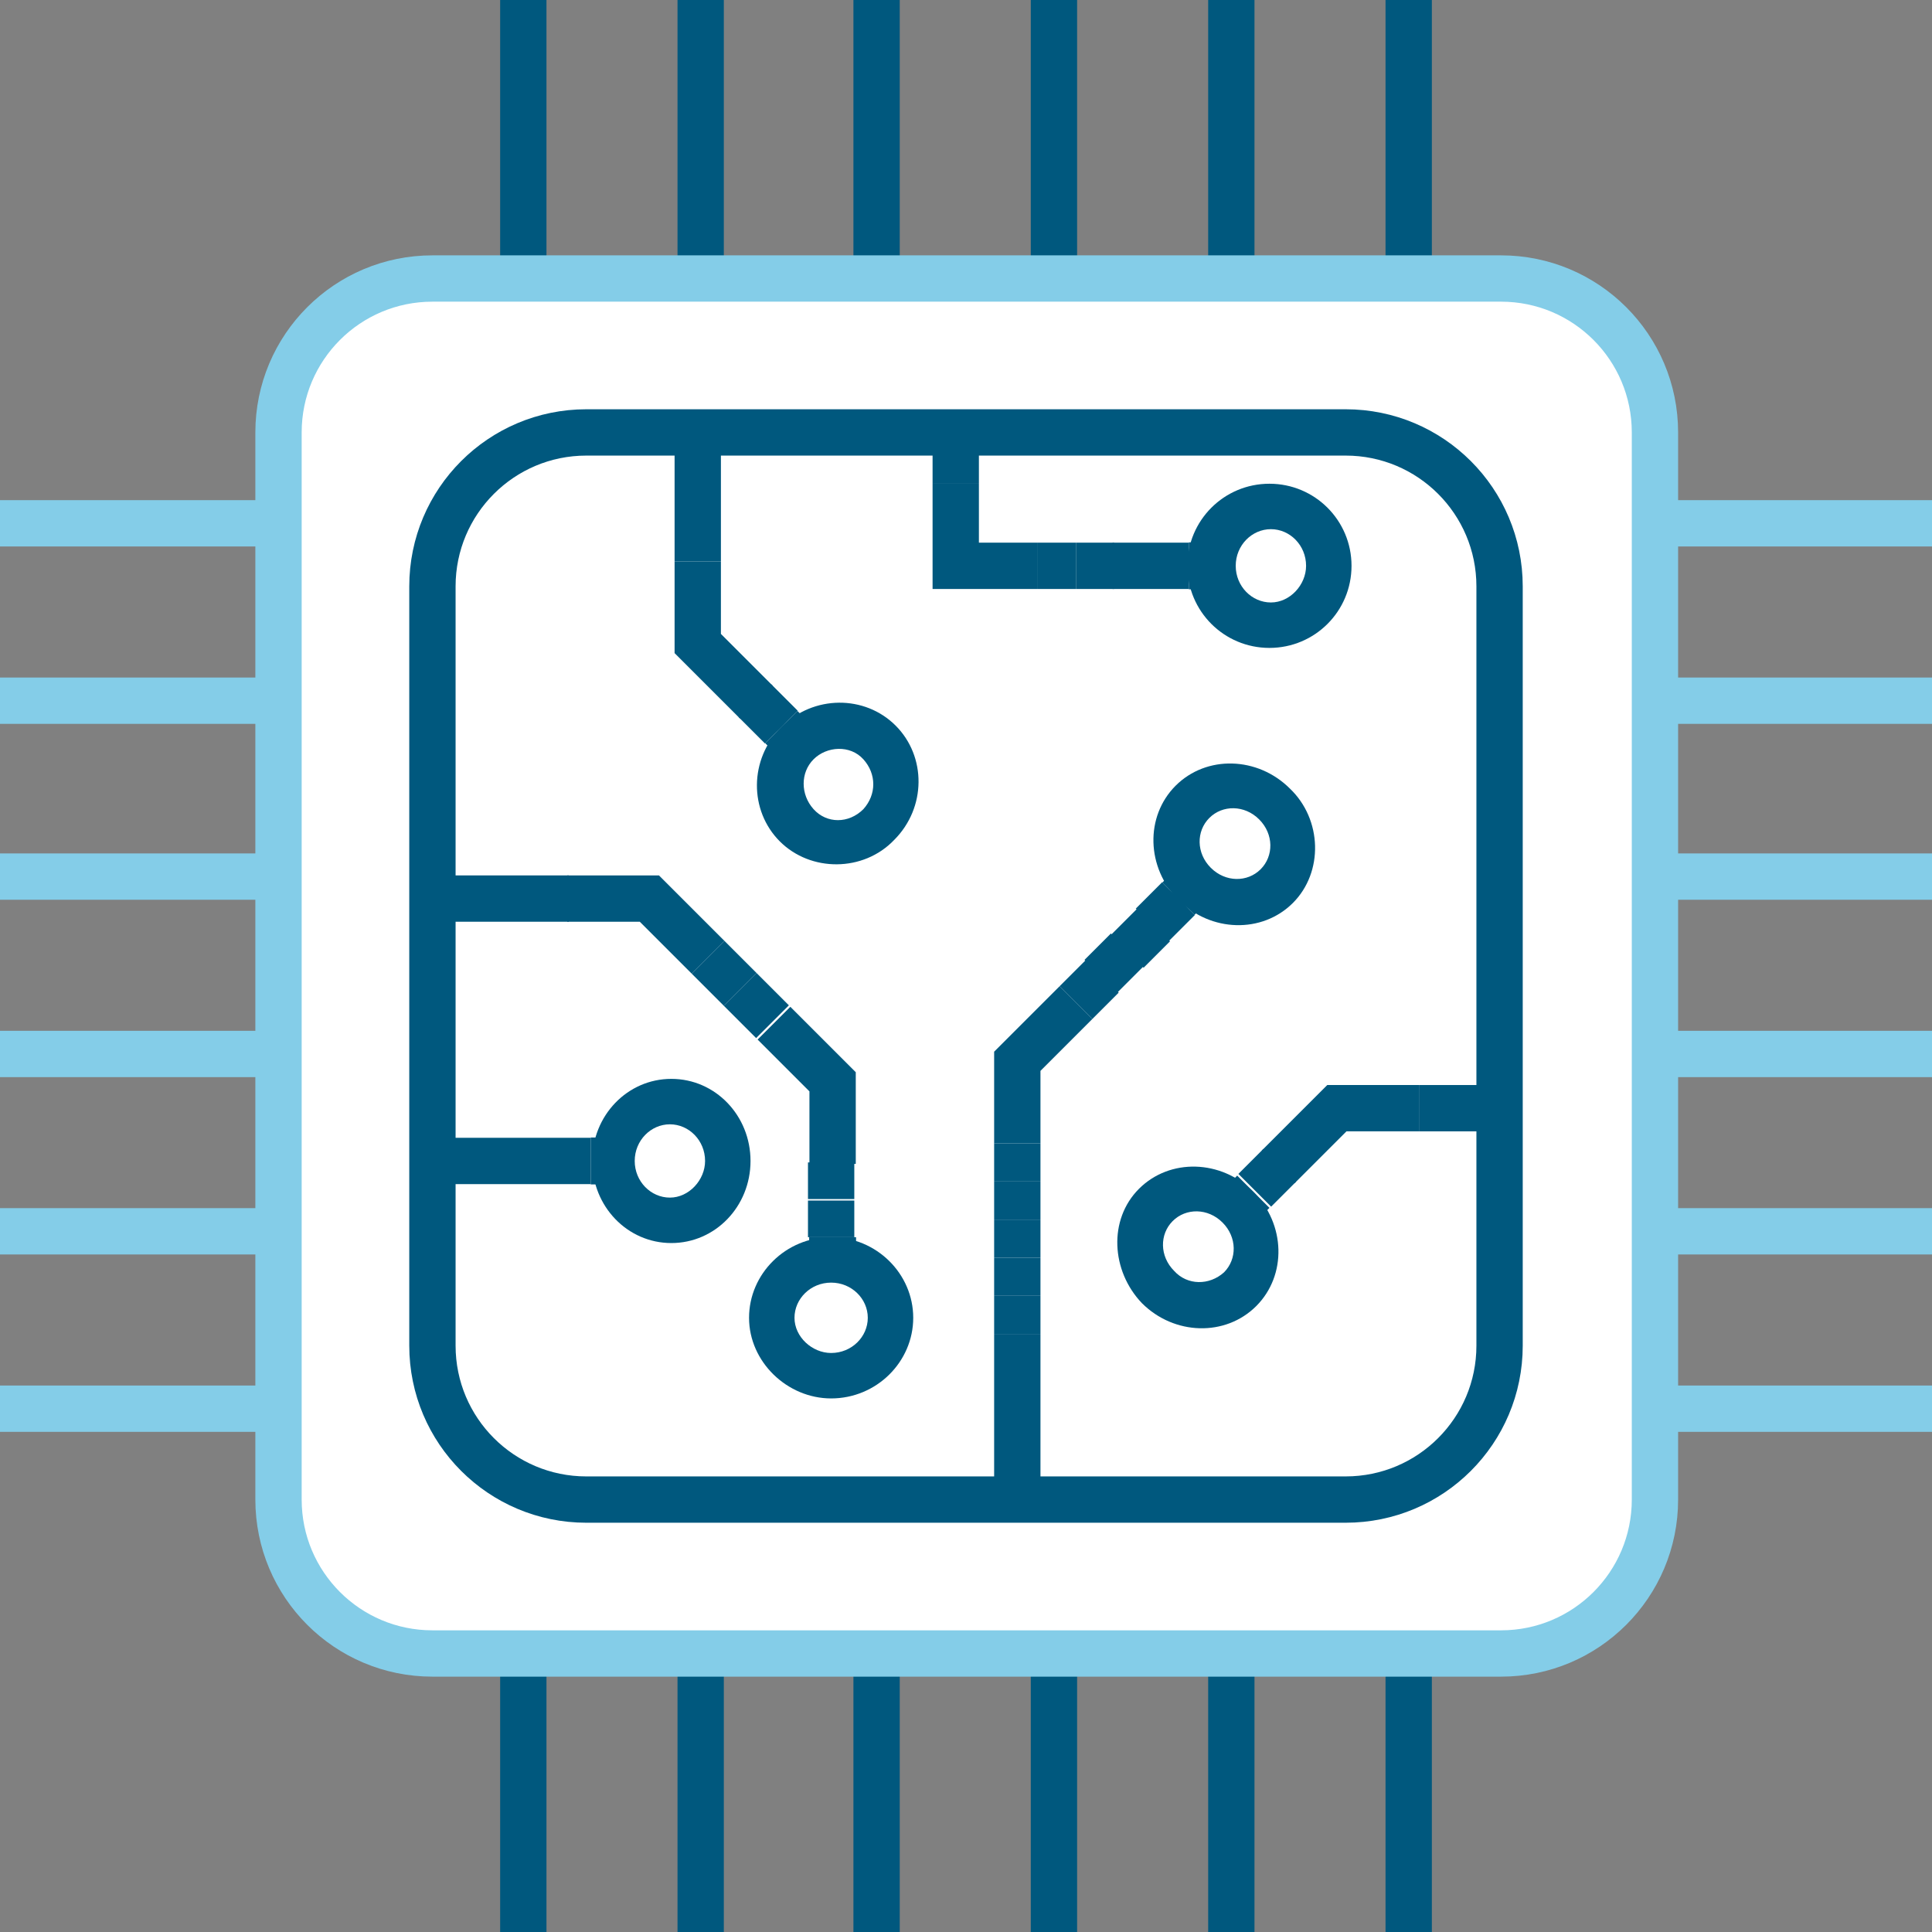 <?xml version="1.0" encoding="UTF-8"?>
<!-- Generator: Adobe Illustrator 27.9.0, SVG Export Plug-In . SVG Version: 6.00 Build 0)  -->
<svg xmlns="http://www.w3.org/2000/svg" xmlns:xlink="http://www.w3.org/1999/xlink" version="1.1" id="Layer_2_00000168822700717036910560000013228942112579257241_" x="0px" y="0px" viewBox="0 0 131.8 131.8" style="enable-background:new 0 0 131.8 131.8;" xml:space="preserve">
<rect x="0" y="0" width="131.8" height="131.8" fill="#808080" stroke="none"/>
<style type="text/css">
	.st0{fill:none;stroke:#00587E;stroke-width:3.16;stroke-linejoin:round;}
	.st1{fill:none;stroke:#84CDE8;stroke-width:3.16;stroke-linejoin:round;}
	.st2{fill:#FFFFFF;}
	.st3{fill:none;stroke:#00587E;stroke-width:3.16;stroke-miterlimit:10;}
	.st4{fill:#00587E;}
</style>
<g id="Layer_1-2">
	<path class="st0" d="M35.7,0v131.8"></path>
	<path class="st0" d="M47.8,0v131.8"></path>
	<path class="st0" d="M59.8,0v131.8"></path>
	<path class="st0" d="M71.9,0v131.8"></path>
	<path class="st0" d="M84,0v131.8"></path>
	<path class="st0" d="M96.1,0v131.8"></path>
	<path class="st1" d="M131.8,35.7H0"></path>
	<path class="st1" d="M131.8,47.8H0"></path>
	<path class="st1" d="M131.8,59.8H0"></path>
	<path class="st1" d="M131.8,71.9H0"></path>
	<path class="st1" d="M131.8,84H0"></path>
	<path class="st1" d="M131.8,96.1H0"></path>
	<path class="st2" d="M112.9,102.3c0,5.8-4.7,10.5-10.5,10.5H29.5c-5.8,0-10.5-4.7-10.5-10.5V29.5c0-5.8,4.7-10.5,10.5-10.5h72.9   c5.8,0,10.5,4.7,10.5,10.5L112.9,102.3L112.9,102.3z"></path>
	<path class="st1" d="M112.9,102.3c0,5.8-4.7,10.5-10.5,10.5H29.5c-5.8,0-10.5-4.7-10.5-10.5V29.5c0-5.8,4.7-10.5,10.5-10.5h72.9   c5.8,0,10.5,4.7,10.5,10.5L112.9,102.3L112.9,102.3z"></path>
	<path class="st2" d="M102.3,91.8c0,5.8-4.7,10.5-10.5,10.5H40c-5.8,0-10.5-4.7-10.5-10.5V40c0-5.8,4.7-10.5,10.5-10.5h51.8   c5.8,0,10.5,4.7,10.5,10.5V91.8z"></path>
	<path class="st0" d="M102.3,91.8c0,5.8-4.7,10.5-10.5,10.5H40c-5.8,0-10.5-4.7-10.5-10.5V40c0-5.8,4.7-10.5,10.5-10.5h51.8   c5.8,0,10.5,4.7,10.5,10.5V91.8z"></path>
	<path class="st3" d="M47.6,29.5v8.8"></path>
	<path class="st3" d="M47.6,38.3v5.6l4,4"></path>
	<path class="st3" d="M51.5,47.8l1.8,1.8"></path>
	<path class="st4" d="M52.2,50.7l2.2-2.2l1.8,1.8L54,52.5L52.2,50.7z"></path>
	<path class="st4" d="M61,57.3c2.2-2.2,2.2-5.7,0.1-7.8s-5.6-2.1-7.8,0.1s-2.2,5.7-0.1,7.8S58.9,59.5,61,57.3z M58.9,55.2   c-1,1-2.5,1-3.4,0s-0.9-2.5,0-3.4s2.5-1,3.4,0S59.8,54.2,58.9,55.2z"></path>
	<path class="st3" d="M65.2,29.5V33"></path>
	<path class="st3" d="M65.2,33v5.6h5.6"></path>
	<path class="st3" d="M70.8,38.6h2.6"></path>
	<path class="st3" d="M73.4,38.6H76"></path>
	<path class="st3" d="M75.9,38.6h2.6"></path>
	<path class="st3" d="M78.5,38.6h2.6"></path>
	<path class="st4" d="M81.1,37h2.6v3.2h-2.6V37z"></path>
	<path class="st4" d="M92.2,38.6c0-3.1-2.5-5.6-5.6-5.6s-5.6,2.5-5.6,5.6s2.5,5.6,5.6,5.6S92.2,41.7,92.2,38.6z M89.1,38.6   c0,1.3-1.1,2.5-2.4,2.5s-2.4-1.1-2.4-2.5s1.1-2.5,2.4-2.5C88,36.1,89.1,37.2,89.1,38.6z"></path>
	<path class="st3" d="M29.5,61.3h9.3"></path>
	<path class="st3" d="M38.7,61.3h5.6l4,4"></path>
	<path class="st3" d="M48.3,65.3l2.2,2.2"></path>
	<path class="st3" d="M50.5,67.5l2.2,2.2"></path>
	<path class="st3" d="M52.8,69.8l4,4v5.6"></path>
	<path class="st3" d="M56.7,79.3v2.5"></path>
	<path class="st3" d="M56.7,81.9v2.5"></path>
	<path class="st4" d="M55.2,84.4h3.2v2.5h-3.2V84.4z"></path>
	<path class="st4" d="M56.7,95.4c3.1,0,5.6-2.5,5.6-5.5s-2.5-5.5-5.6-5.5s-5.6,2.5-5.6,5.5S53.7,95.4,56.7,95.4z M56.7,92.3   c-1.3,0-2.5-1.1-2.5-2.4s1.1-2.4,2.5-2.4s2.5,1.1,2.5,2.4S58.1,92.3,56.7,92.3z"></path>
	<path class="st3" d="M29.5,79.2h10.8"></path>
	<path class="st4" d="M40.3,77.6h2.5v3.2h-2.5V77.6z"></path>
	<path class="st4" d="M51.2,79.2c0-3.1-2.4-5.6-5.4-5.6s-5.4,2.5-5.4,5.6s2.4,5.6,5.4,5.6S51.2,82.3,51.2,79.2z M48.1,79.2   c0,1.3-1.1,2.5-2.4,2.5s-2.4-1.1-2.4-2.5s1.1-2.5,2.4-2.5S48.1,77.8,48.1,79.2z"></path>
	<path class="st3" d="M69.4,102.3V91"></path>
	<path class="st3" d="M69.4,91v-2.6"></path>
	<path class="st3" d="M69.4,88.4v-2.6"></path>
	<path class="st3" d="M69.4,85.8v-2.6"></path>
	<path class="st3" d="M69.4,83.2v-2.6"></path>
	<path class="st3" d="M69.4,80.6V78"></path>
	<path class="st3" d="M69.4,78v-5.6l4-4"></path>
	<path class="st3" d="M73.4,68.4l1.8-1.8"></path>
	<path class="st3" d="M75.1,66.6l1.8-1.8"></path>
	<path class="st3" d="M76.9,64.9l1.8-1.8"></path>
	<path class="st3" d="M78.6,63.1l1.8-1.8"></path>
	<path class="st4" d="M79.3,60.2l1.8-1.8l2.2,2.2l-1.8,1.8L79.3,60.2z"></path>
	<path class="st4" d="M88,53.8c-2.2-2.2-5.7-2.3-7.8-0.2s-2,5.6,0.2,7.8s5.7,2.3,7.8,0.2S90.2,55.9,88,53.8z M85.9,55.9   c1,1,1,2.5,0.1,3.4c-0.9,0.9-2.4,0.9-3.4-0.1s-1-2.5-0.1-3.4C83.4,54.9,84.9,54.9,85.9,55.9z"></path>
	<path class="st3" d="M102.3,75.6h-5.5"></path>
	<path class="st3" d="M96.8,75.6h-5.6l-4,4"></path>
	<path class="st3" d="M87.3,79.5l-1.7,1.7"></path>
	<path class="st4" d="M82.7,81.9l1.7-1.7l2.2,2.2l-1.7,1.7L82.7,81.9z"></path>
	<path class="st4" d="M77.9,88.9c2.2,2.2,5.7,2.3,7.8,0.2c2.1-2.1,2-5.6-0.2-7.8s-5.7-2.3-7.8-0.2S75.8,86.7,77.9,88.9z M80.1,86.7   c-1-1-1-2.5-0.1-3.4c0.9-0.9,2.4-0.9,3.4,0.1s1,2.5,0.1,3.4C82.5,87.7,81,87.7,80.1,86.7z"></path>
</g>
</svg>
